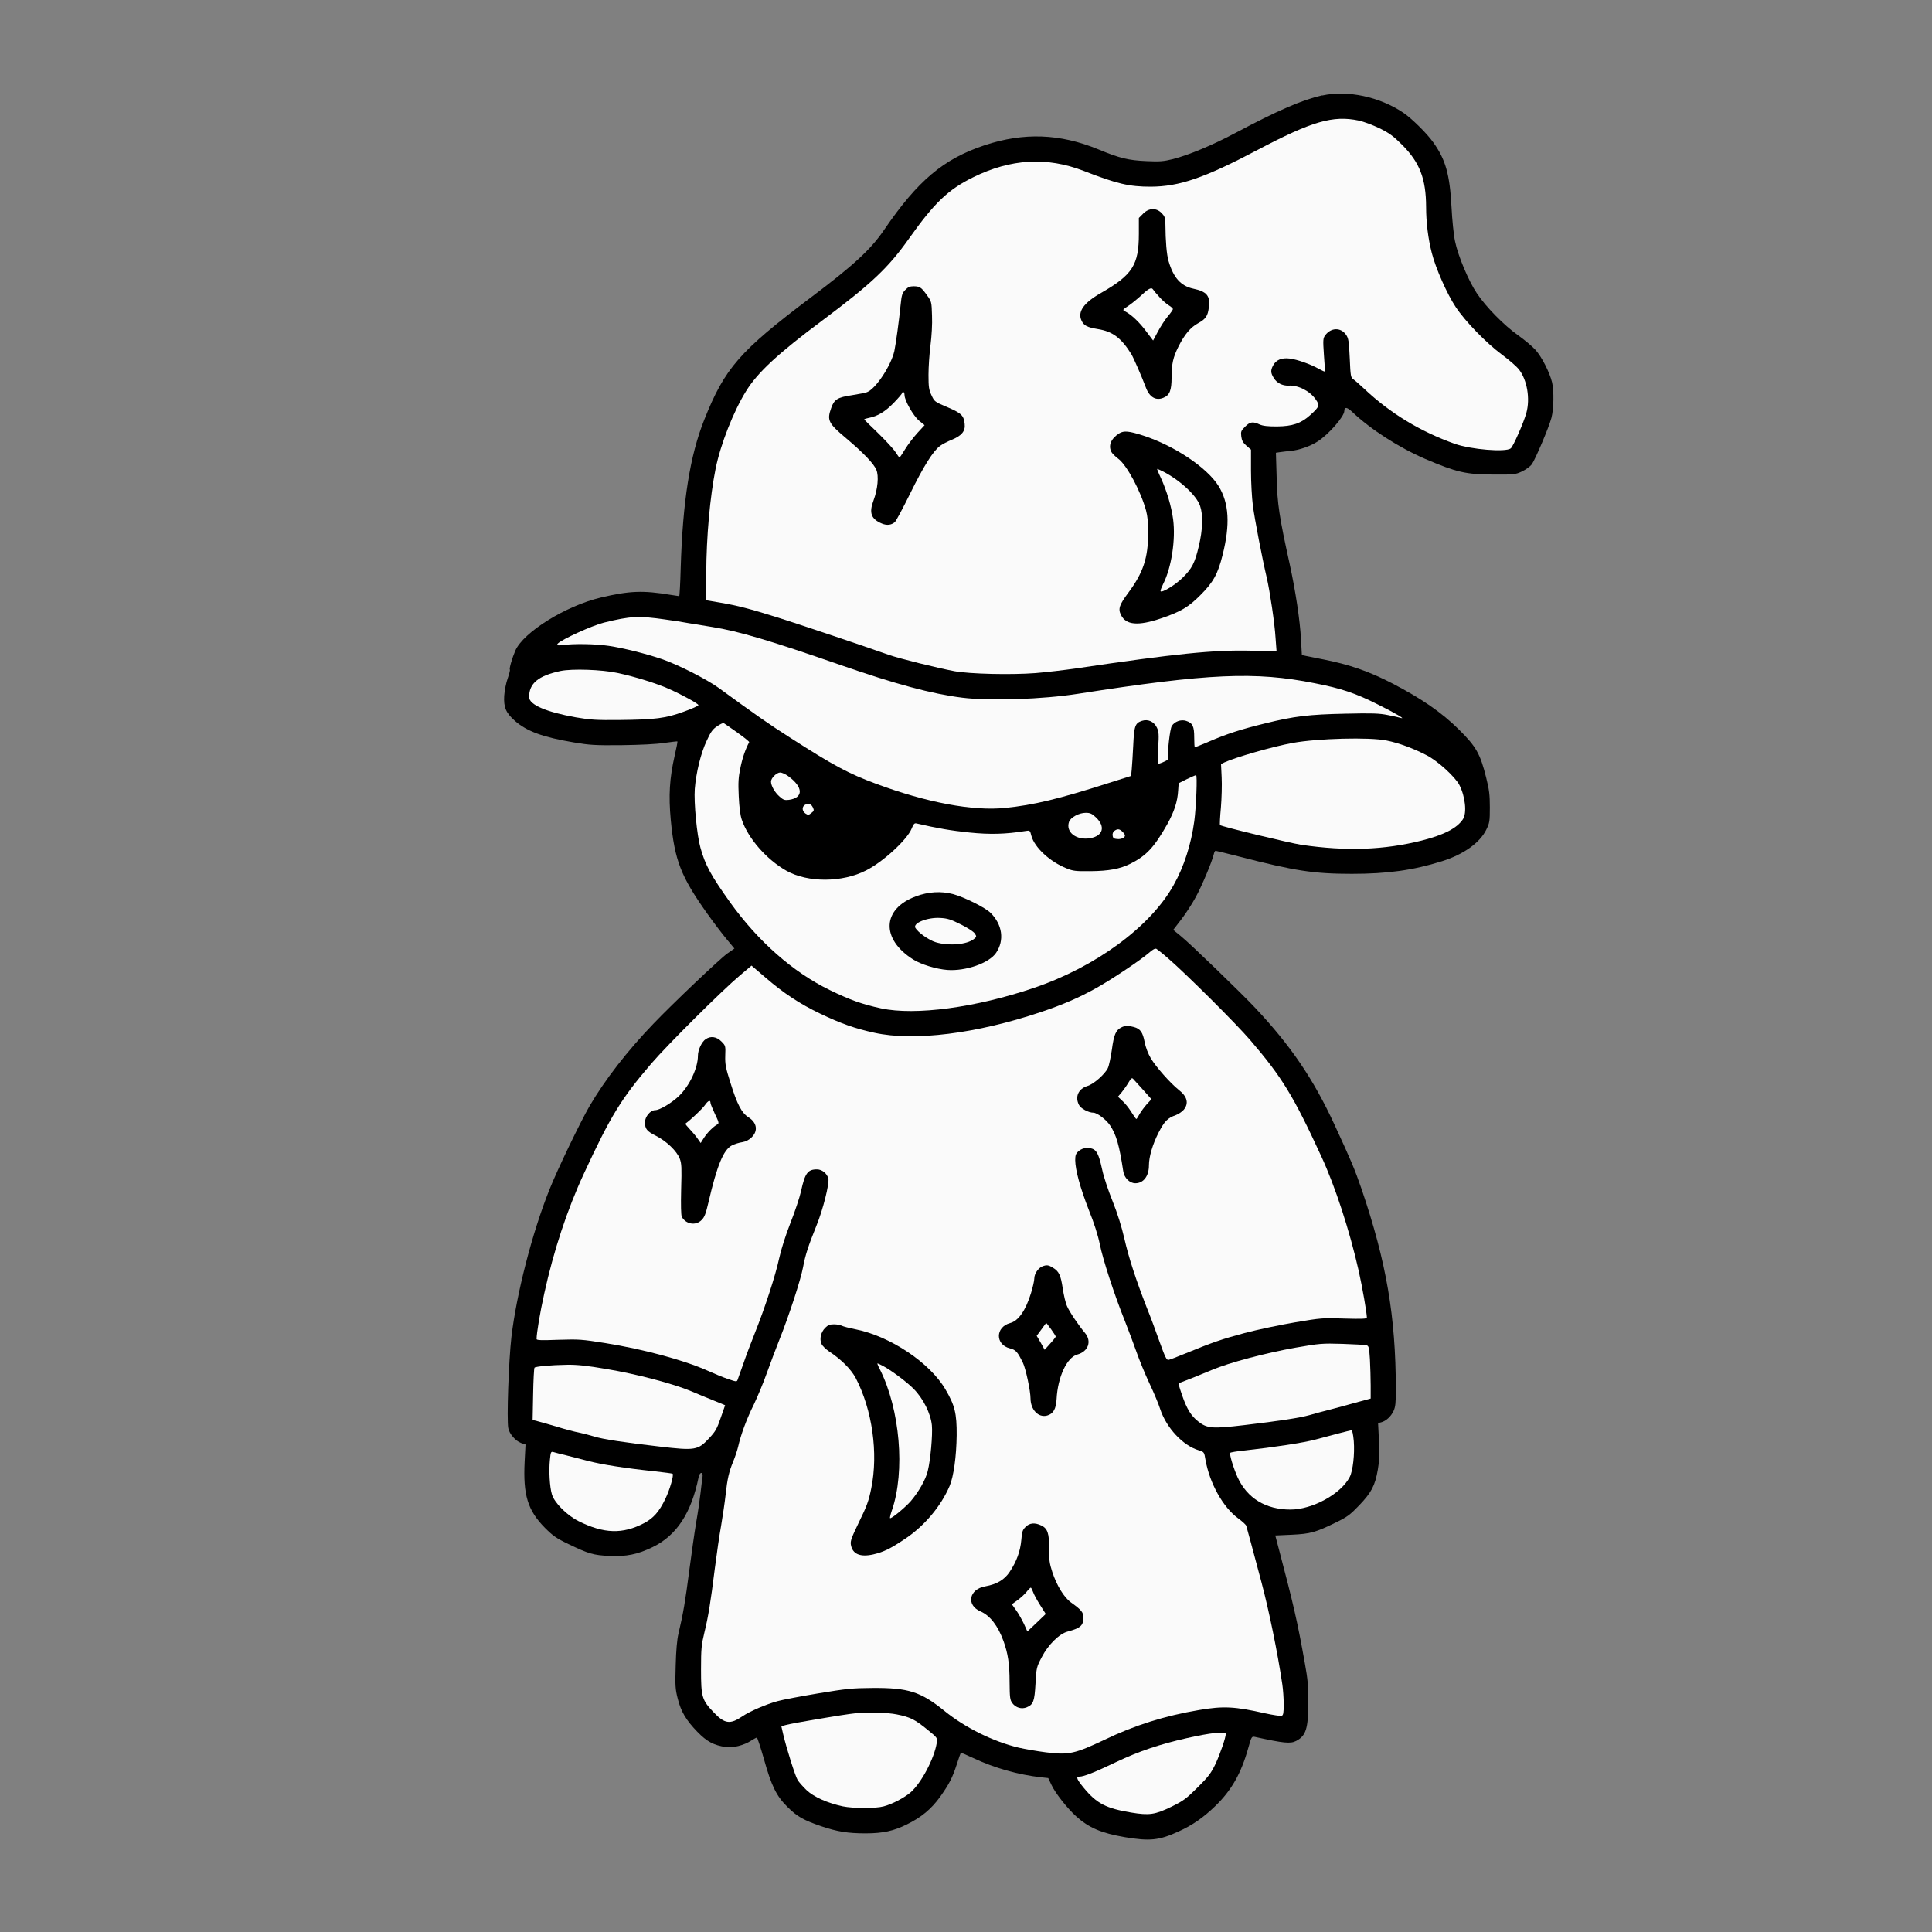 <?xml version="1.0" encoding="UTF-8"?>
<svg id="Layer_1" data-name="Layer 1" xmlns="http://www.w3.org/2000/svg" viewBox="0 0 1000 1000">
  <rect x="0" y="0" width="1000" height="1000" fill="#808080" stroke="none"/>
  <defs>
    <style>
      .cls-1, .cls-2 {
        stroke-width: 0px;
      }

      .cls-2 {
        fill: #fafafa;
      }
    </style>
  </defs>
  <g id="Wizard">
    <path class="cls-1" d="m684.36,49.35c-10.37,2.35-23.02,7.83-44.99,19.5-11.61,6.19-23.93,11.35-32.28,13.5-4.76,1.17-6.65,1.37-13.69,1.04-9.26-.39-13.89-1.5-24.84-6.06-20.02-8.22-38.6-8.87-58.95-2.15-21.32,7.11-34.56,18.26-52.1,43.95-6.78,9.98-15.91,18.39-37.89,34.89-36.78,27.71-44.47,36.52-55.1,63.25-7.43,18.65-11.15,42.26-12.19,76.75-.2,8.02-.59,14.54-.78,14.54s-2.15-.33-4.3-.65c-14.48-2.41-21.32-2.15-36.26,1.37-18.19,4.3-40.1,17.93-44.28,27.52-1.57,3.65-3.26,9.39-2.8,9.78.2.2-.33,2.22-1.11,4.5-.85,2.28-1.63,6.33-1.83,9.06-.33,6,.85,8.8,5.54,12.98,6.19,5.41,14.54,8.48,30.52,11.15,8.09,1.37,10.89,1.57,24.65,1.43,9.72-.13,18-.52,22.11-1.17,3.65-.52,6.72-.85,6.85-.78.13.13-.52,3.46-1.43,7.37-2.67,11.8-3.2,20.54-2.02,33.32,2.02,20.93,5.22,29.21,18.85,48.39,3.2,4.5,7.69,10.43,9.98,13.17l4.11,4.96-3.72,2.61c-3.85,2.74-28.17,25.82-38.15,36.26-13.5,14.02-25.11,29.02-33.06,42.58-4.83,8.35-16.69,32.93-20.8,43.3-9,22.43-17.08,54.12-19.69,76.3-1.43,12.52-2.48,42.71-1.63,47.21.59,3,3.72,6.59,6.65,7.69l2.28.78-.46,8.87c-.85,17.28,1.57,25.17,10.5,34.24,4.17,4.17,5.93,5.41,12.19,8.41,10.43,5.02,12.85,5.74,21.13,6.13,8.93.39,14.61-.78,22.43-4.56,12.39-6,20.02-17.61,23.8-36.19.59-2.93,2.48-2.93,2.02-.07-.2,1.17-.65,4.96-1.04,8.35s-1.37,10.3-2.28,15.32c-.85,5.02-2.41,16.3-3.59,25.11-1.96,15.13-3.06,21.85-5.54,32.28-.72,2.93-1.24,8.8-1.43,16.37-.33,10.56-.2,12.32,1.04,17.22,1.7,6.78,4.3,11.15,10.17,17.22,4.89,5.02,8.48,6.98,14.8,7.89,3.59.52,9.39-.91,13.04-3.33,1.37-.85,2.67-1.57,2.93-1.57.33,0,1.96,5.09,3.72,11.22,3.85,13.76,6.39,18.98,12.13,24.65,4.96,4.96,8.28,6.85,17.61,10.04,8.15,2.74,13.63,3.65,22.82,3.65s14.61-1.3,21.26-4.56c7.63-3.72,12.72-7.96,17.35-14.35,4.76-6.72,6.33-9.78,8.67-16.95.98-3.06,1.89-5.67,2.02-5.8.13-.13,3.13,1.11,6.59,2.74,10.82,5.09,23.02,8.54,34.95,9.91l3.72.39,1.7,3.59c2.02,4.3,8.15,12.06,12.78,16.24,6.59,5.93,13.04,8.67,25.17,10.76,12.91,2.15,17.74,1.7,27.78-2.93,7.24-3.26,12.91-7.24,19.04-13.17,8.41-8.15,13.37-16.89,17.02-29.87,1.7-6.06,1.83-6.26,3.46-5.93,14.93,3.26,18.39,3.65,21.39,2.09,5.09-2.67,6.26-6.39,6.26-19.95.07-8.22-.26-12-1.76-20.22-3.91-21.91-5.87-30.32-13.43-59.01l-1.89-7.17,8.54-.39c9.65-.46,12.26-1.17,22.95-6.39,5.74-2.8,7.24-3.91,12-8.87,6.26-6.59,8.15-10.11,9.59-18.39.78-4.43.91-7.89.59-14.93l-.46-9.19,1.57-.39c2.54-.65,5.15-3.06,6.46-5.93.98-2.15,1.17-4.24,1.17-11.15-.07-37.95-4.89-65.8-17.74-103.68-3.59-10.37-5.28-14.41-14.02-33.32-10.89-23.61-22.63-40.89-41.15-60.58-7.04-7.5-33.97-33.52-38.34-36.97l-3.98-3.26,4.11-5.35c2.28-2.93,5.67-8.15,7.5-11.54,3.2-5.8,8.48-18.39,9.39-22.3.2-.98.65-1.76.91-1.76.33,0,5.8,1.37,12.26,3,28.76,7.43,38.6,8.93,58.3,8.93,18.39,0,31.69-1.83,46.63-6.52,11.09-3.46,19.63-9.52,22.95-16.37,1.7-3.46,1.83-4.3,1.83-11.54,0-6.46-.33-9.13-1.89-15.32-3.06-12.32-5.15-16.04-14.02-24.84-9-8.93-19.3-16.04-34.63-24-12.13-6.26-22.17-9.78-36.32-12.52l-10.43-2.09-.46-8.22c-.52-9.85-2.8-24.91-5.87-39-5.35-24.26-6.39-31.04-6.72-44.67l-.39-12.85,2.22-.33c1.24-.2,3.72-.46,5.54-.65,4.3-.39,10.04-2.41,13.89-4.89,5.67-3.65,13.76-12.91,13.76-15.78,0-2.22,1.43-2.02,4.11.52,9.52,9.06,24.19,18.45,37.76,24.32,16.37,6.98,21.06,8.02,35.08,8.09,11.02.07,11.54,0,15.06-1.63,2.02-.98,4.24-2.61,5.02-3.65,1.89-2.67,8.93-19.3,10.17-24.06,1.24-4.7,1.37-14.02.33-18.39-1.24-5.15-5.41-13.3-8.61-16.82-1.63-1.83-5.8-5.28-9.19-7.69-7.17-5.09-16.5-14.61-21.13-21.58-4.24-6.26-9.78-19.43-11.28-26.87-.72-3.26-1.5-11.15-1.83-17.61-.91-17.15-3.06-24.71-9.46-33.65-3.26-4.63-11.09-12.32-15.39-15.26-12.32-8.35-28.95-11.87-42.06-9Z"/>
    <path class="cls-2" d="m703.27,62.4c2.54.52,7.37,2.35,10.76,3.98,5.15,2.54,7.17,4.04,11.8,8.67,9,9.06,12.26,17.41,12.32,32.02,0,8.02,1.04,16.43,2.93,23.8,2.02,8.02,7.96,21.39,12.39,28.04,4.96,7.5,15.85,18.65,23.93,24.65,3.72,2.74,7.69,6.19,8.87,7.76,4.17,5.41,5.8,15,3.78,22.37-1.24,4.7-6.85,17.48-8.09,18.39-2.61,2.09-20.61.59-28.95-2.35-17.8-6.33-33.39-15.78-46.82-28.43-2.35-2.22-4.89-4.43-5.67-4.96-1.37-.91-1.5-1.7-1.89-10.96-.39-8.61-.65-10.24-1.83-12-2.74-4.04-7.89-3.91-10.89.2-1.11,1.5-1.17,2.35-.65,10.11.39,4.63.59,8.54.46,8.61-.13.13-1.5-.52-3.06-1.37-4.43-2.48-11.28-4.89-15.13-5.35-4.17-.52-7.11.72-8.61,3.65-1.3,2.48-1.24,3.78.33,6.33,1.57,2.67,4.56,4.17,7.69,4.04,5.02-.33,11.09,2.8,14.15,7.24,2.09,3,1.83,3.72-2.93,8.02-4.76,4.3-9.19,5.8-17.28,5.87-4.76,0-7.17-.26-8.93-1.04-3.52-1.63-4.96-1.37-7.5,1.17-2.09,2.09-2.28,2.54-1.96,5.09.26,2.09.91,3.2,2.67,4.76l2.35,2.02v10.82c0,5.93.46,14.15.98,18.19.91,6.91,4.83,27.32,7.17,37.23,1.63,7.04,4.11,23.61,4.56,31.17l.52,6.91-13.3-.26c-19.24-.46-38.73,1.5-90.58,9.19-5.93.85-15.32,1.96-20.93,2.41-12.72.98-33.97.46-41.86-.98-8.48-1.57-28.82-6.59-34.04-8.48-16.76-5.87-46.69-15.91-57.25-19.24-15-4.7-21.06-6.26-30.32-7.83l-6.98-1.17.07-13.95c.07-19.04,1.96-39.65,4.83-54.06,2.54-12.65,9.26-29.74,15.78-40.23,5.93-9.65,16.63-19.56,39.65-36.71,25.17-18.85,33.91-27.06,44.54-42.06,13.3-18.78,20.41-25.56,33.39-31.95,19.5-9.59,38.08-10.63,57.06-3.33,17.41,6.78,23.67,8.22,34.82,8.22,14.8-.07,27.78-4.5,55.3-19.04,28.11-14.8,39-18,52.36-15.19Z"/>
    <path class="cls-2" d="m344.61,320.69c3.59.46,9,1.3,12.06,1.89,3.06.52,8.48,1.37,12.06,1.96,13.5,2.15,29.8,6.98,66.38,19.69,28.56,9.91,47.21,14.93,62.99,16.89,14.15,1.76,41.6.85,59.86-2.02,67.62-10.56,91.68-11.61,122.46-5.48,14.02,2.74,21.13,5.15,32.8,11.02,9.39,4.7,14.8,7.89,11.67,6.91-.59-.2-3.52-.85-6.46-1.43-4.5-.91-8.09-1.04-22.04-.72-18.98.39-26.48,1.3-41.54,5.02-12.52,3.06-19.82,5.41-29.02,9.39-3.85,1.63-7.17,3-7.37,3s-.33-2.28-.33-5.09c0-5.8-.78-7.5-4.24-8.61-2.61-.85-5.93.33-7.37,2.67-.98,1.57-2.35,13.82-1.83,15.98.26,1.04-.13,1.57-1.96,2.41-1.24.59-2.61,1.11-3,1.11-.52,0-.59-2.35-.26-8.09.46-7.04.33-8.48-.65-10.56-1.5-3.13-4.63-4.56-7.76-3.52-3.52,1.17-4.04,2.61-4.5,12.72-.26,5.02-.59,10.63-.78,12.46l-.33,3.33-11.54,3.65c-26.08,8.35-38.93,11.41-53.6,12.91-16.63,1.76-40.82-2.8-66.91-12.52-14.28-5.28-21.91-9.39-44.47-23.87-11.22-7.17-17.67-11.67-36.97-25.76-6.13-4.43-21-12-29.34-14.87-8.02-2.74-19.63-5.67-27.45-6.85-6.78-1.04-18.45-1.24-24.19-.39q-3.39.46-2.28-.78c1.96-2.15,17.67-9.33,23.93-10.89,13.82-3.39,17.8-3.59,31.95-1.57Z"/>
    <path class="cls-2" d="m319.7,348.34c9,1.89,20.61,5.54,26.8,8.35,7.11,3.2,14.87,7.5,15,8.28,0,.39-3.39,1.89-7.56,3.39-9.46,3.46-14.87,4.11-33.13,4.3-12.13.13-15.19-.07-22.76-1.37-15.32-2.74-24.19-6.52-24.19-10.5,0-7.11,4.76-11.02,16.3-13.5,6.06-1.24,21.32-.72,29.54,1.04Z"/>
    <path class="cls-2" d="m381.65,379.19c3.52,2.48,6.26,4.7,6.13,4.96-1.89,3.52-3.46,7.96-4.5,13.04-1.11,5.22-1.24,7.69-.91,14.93.26,5.67.78,9.85,1.57,12.13,3.26,9.72,12.85,20.67,23.15,26.48,11.02,6.19,28.89,6.13,41.21-.2,8.8-4.43,21.19-15.85,23.54-21.58.98-2.48,1.5-3,2.54-2.74,10.63,2.48,18.19,3.78,27.39,4.7,10.76,1.11,18.85.85,29.02-.78,2.28-.39,2.35-.33,3.06,2.54,1.63,6,9.65,13.43,18.26,16.82,3.33,1.37,4.76,1.5,12.26,1.43,9.46-.07,15.39-1.17,20.74-3.85,8.28-4.17,12.32-8.54,19.04-20.41,3.65-6.59,5.35-11.74,5.67-17.67l.26-3.59,4.17-2.09c2.35-1.11,4.5-2.09,4.83-2.09.72-.07.07,16.43-.91,23.74-1.63,12.06-5.35,23.67-10.69,33.13-12,21.58-40.43,42.45-72.45,53.28-30,10.17-61.23,14.35-78.97,10.56-9.91-2.15-15.91-4.3-26.67-9.52-19.04-9.32-36.97-25.11-51.52-45.39-9.85-13.82-12.85-19.24-15.32-28.24-1.83-6.39-3.46-23.48-2.93-30.45.65-8.28,3.13-18.52,6.13-24.84,2.09-4.63,3.13-6.06,5.41-7.56,1.57-1.11,3.13-1.83,3.46-1.63.39.2,3.52,2.41,7.04,4.89Z"/>
    <path class="cls-2" d="m717.68,383.29c6.26,1.24,14.02,4.11,20.74,7.63,5.67,2.87,14.8,11.22,16.95,15.39,3.06,5.93,3.98,14.54,1.83,17.74-3.06,4.63-9.78,8.09-21.32,11.02-19.5,4.89-38.93,5.61-62.21,2.22-6-.91-41.47-9.46-42.19-10.24-.2-.2,0-4.24.46-9,.39-4.83.59-11.87.39-15.65l-.33-6.91,1.7-.85c5.8-2.67,25.04-8.22,35.41-10.11,12.91-2.35,39.84-3.06,48.58-1.24Z"/>
    <path class="cls-2" d="m408,401.75c7.83,5.67,7.96,11.22.33,12.26-2.15.26-2.87.07-4.83-1.7-2.48-2.15-4.43-5.61-4.43-7.76,0-1.83,2.93-4.7,4.76-4.7.85,0,2.74.85,4.17,1.89Z"/>
    <path class="cls-2" d="m420.71,417.86c.72,1.5.65,1.89-.72,2.93-1.37,1.11-1.7,1.17-2.93.39-2.67-1.76-1.76-5.02,1.3-5.02,1.11,0,1.83.59,2.35,1.7Z"/>
    <path class="cls-2" d="m567.3,423.14c4.96,4.7,3.65,9.46-2.87,10.69-7.24,1.3-12.98-3.06-11.09-8.48.85-2.28,5.15-4.63,8.61-4.63,2.35,0,3.2.39,5.35,2.41Z"/>
    <path class="cls-2" d="m581,430.51c.72.72,1.3,1.57,1.3,1.89,0,1.17-1.96,2.09-4.04,1.89-1.7-.13-2.22-.52-2.35-1.76-.2-.98.2-1.96.91-2.48,1.63-1.17,2.67-1.04,4.17.46Z"/>
    <path class="cls-2" d="m604.47,495.91c9.13,7.83,35.41,33.97,42.71,42.52,16.43,19.17,22.24,28.69,36.71,60.06,7.24,15.65,14.67,38.47,19.37,59.28,1.96,8.87,4.17,21.52,4.24,24.26,0,.59-2.74.72-11.54.46-11.22-.39-12.13-.33-25.63,1.96-7.69,1.3-19.5,3.78-26.15,5.54-11.93,3.2-16.63,4.83-30.91,10.69-3.91,1.63-7.69,3.06-8.41,3.2-1.04.2-1.76-1.3-4.63-9.26-1.83-5.22-4.83-13.3-6.72-17.93-5.48-14.09-9.26-25.56-11.54-35.6-1.43-6.19-3.59-13.11-6.13-19.43-2.22-5.48-4.63-12.72-5.35-16.24-2.09-9.52-3.26-11.22-8.02-11.22-1.43,0-2.93.59-4.11,1.57-1.5,1.3-1.83,2.09-1.83,4.76.07,5.15,2.61,14.41,7.04,25.76,2.74,6.78,4.76,13.17,5.67,17.67,1.5,7.63,7.63,26.48,12.91,39.58,1.76,4.5,4.5,11.67,6,15.98s4.56,11.8,6.85,16.63,4.76,10.76,5.48,13.11c3.2,9.78,11.8,19.04,20.08,21.45,2.67.85,2.74.85,3.39,4.89,2.15,12.13,9.06,24.58,16.95,30.32,2.15,1.57,4.04,3.33,4.17,3.85.33,1.04,3.33,12.13,7.83,29.08,3.85,14.41,8.41,36.58,10.82,52.95.39,2.54.72,7.17.72,10.3,0,4.56-.2,5.67-1.04,6-.59.2-4.5-.39-8.67-1.3-15.59-3.52-21.45-3.85-34.04-1.7-17.8,3-33.39,7.89-48.97,15.39-15.26,7.24-18.58,8.02-30.32,6.52-4.63-.59-10.96-1.7-14.09-2.41-13.17-3.13-27.71-10.3-38.47-19.04-12.32-9.98-18.72-12-37.3-11.87-10.5.07-13.43.39-28.04,2.8-8.93,1.5-18.32,3.26-20.87,3.98-5.93,1.57-14.61,5.35-18.26,7.83-6.39,4.37-9.26,4.04-14.93-1.96-6.13-6.39-6.59-7.96-6.59-22.17,0-10.82.2-12.78,1.76-19.24,2.02-8.28,3.13-15.06,5.41-33.26.91-7.17,2.35-17.15,3.26-22.17.85-5.02,1.89-12.06,2.28-15.65.91-8.41,1.76-12.06,3.91-17.28.98-2.35,2.15-5.87,2.61-7.83,1.37-6.13,4.43-14.41,8.15-21.85,1.89-3.98,4.96-11.28,6.72-16.3,1.83-5.02,4.7-12.78,6.52-17.28,5.02-12.59,11.02-31.04,12.19-37.37s2.67-10.96,6.98-21.65c3.33-8.09,6.72-21.71,6.13-24.26-.72-2.67-3.26-4.76-5.93-4.76-4.76,0-6.19,1.96-8.22,11.28-.72,3.26-3.2,10.69-5.48,16.43-2.54,6.52-4.76,13.43-5.87,18.45-1.89,8.8-7.37,25.63-12.65,38.8-1.83,4.56-4.5,11.61-5.87,15.65-1.43,4.04-2.74,7.76-3,8.41-.39.98-.78.91-4.76-.46-2.41-.78-7.3-2.8-10.89-4.43-12-5.35-32.6-10.96-52.82-14.22-12.26-1.96-13.69-2.02-24.32-1.7-8.74.33-11.22.26-11.22-.39,0-3.06,1.76-13.63,3.98-23.61,4.83-22.04,11.87-43.43,20.48-61.95,13.82-29.87,19.37-38.93,34.95-57.06,8.28-9.65,36.65-37.89,45.97-45.71l5.87-4.96,7.17,6.13c9.59,8.28,17.87,13.69,28.37,18.72,10.96,5.22,17.93,7.69,28.11,9.91,20.54,4.5,52.82.46,86.01-10.69,11.61-3.91,19.76-7.43,28.89-12.52,8.02-4.5,22.76-14.35,27.13-18.13,2.02-1.83,3.26-2.41,3.91-2.09.52.33,3.2,2.41,5.87,4.76Z"/>
    <path class="cls-2" d="m707.24,696.3c1.24.33,1.43.98,1.83,7.24.2,3.85.39,9.91.39,13.63v6.72l-2.41.65c-1.37.39-4.7,1.3-7.37,2.02-2.67.78-7.69,2.09-11.09,3-3.39.85-8.28,2.15-10.89,2.93-4.89,1.37-15.39,3-33.65,5.15-16.56,1.96-19.24,1.76-23.87-1.89-3.65-2.87-5.87-6.46-8.28-13.43-1.96-5.67-2.09-6.33-1.04-6.65,2.22-.78,10.37-4.04,16.43-6.59,8.87-3.78,28.17-8.87,43.36-11.54,12.39-2.15,13.63-2.28,24.13-1.96,6.13.2,11.67.52,12.46.72Z"/>
    <path class="cls-2" d="m314.09,708.63c15.52,2.61,34.37,7.56,43.69,11.48,3.52,1.5,8.87,3.72,12,4.96l5.54,2.28-2.28,6.52c-1.96,5.74-2.74,7.11-6.13,10.69-5.67,6.06-7.11,6.33-25.56,4.17-18.19-2.09-29.74-3.85-33.91-5.22-2.15-.65-5.67-1.57-7.83-2.02-2.15-.39-7.11-1.7-11.09-2.93-3.91-1.17-8.48-2.48-10.04-2.87l-2.8-.72.26-13.3c.13-7.3.46-13.5.72-13.76.65-.65,8.48-1.37,16.89-1.5,5.35-.07,10.24.46,20.54,2.22Z"/>
    <path class="cls-2" d="m700.72,745.93c.52,6.65-.46,15.39-2.09,18.52-4.5,8.8-19.3,16.89-30.71,16.89-12.78,0-22.37-5.87-27.32-16.63-2.22-4.96-4.3-11.93-3.85-12.72.2-.26,3.59-.85,7.63-1.24,14.87-1.63,30.32-3.98,36.39-5.61,3.39-.91,8.87-2.35,12.06-3.2,3.26-.85,6.19-1.57,6.65-1.63s.91,1.96,1.24,5.61Z"/>
    <path class="cls-2" d="m293.1,753.29c2.87.72,8.02,2.02,11.41,2.93,6.72,1.76,18.91,3.72,33.91,5.28,5.22.59,9.59,1.17,9.72,1.3.72.72-1.43,8.22-3.78,13.04-3.13,6.52-6.06,9.91-10.96,12.52-11.09,5.8-20.8,5.54-33.97-1.04-6-3-12.46-9.46-13.76-13.82-1.17-3.85-1.63-12.39-1.04-17.87.39-4.11.52-4.37,1.83-4.04.78.26,3.78,1.04,6.65,1.7Z"/>
    <path class="cls-2" d="m464.14,887.37c6.91,1.37,9.39,2.61,15.72,7.76,5.41,4.37,5.41,4.43,5.02,6.91-1.3,8.22-8.02,20.87-13.63,25.76-3.33,2.8-9.39,6-13.82,7.17-4.24,1.17-15.78,1.11-21.19,0-7.89-1.7-15-4.83-18.78-8.41-1.89-1.83-3.98-4.17-4.63-5.28-1.24-2.02-5.74-16.3-7.5-23.8l-.91-3.98,2.35-.65c3.59-.98,30.06-5.48,36-6.06,6.19-.65,16.76-.39,21.39.59Z"/>
    <path class="cls-2" d="m634.47,897.47c0,1.89-3,10.56-5.35,15.59-2.28,4.7-3.59,6.52-9.26,12.13-5.93,5.87-7.3,6.91-13.56,9.98-8.48,4.11-11.41,4.56-20.8,3-12.91-2.15-17.8-4.63-24.39-12.59-3.78-4.56-4.37-6-2.41-6,2.28,0,7.76-2.15,19.04-7.56,11.87-5.61,22.5-9.19,36.39-12.32,12.26-2.8,20.35-3.65,20.35-2.22Z"/>
    <path class="cls-1" d="m591.69,110.59l-2.22,2.22v8.15c0,16.17-3.26,21.32-19.56,30.65-9.06,5.15-12.26,9.78-10.11,14.35,1.24,2.61,2.93,3.46,8.41,4.37,7.69,1.24,12.13,4.56,17.41,13.04,1.04,1.7,5.41,11.67,7.43,17.08,1.89,5.15,5.22,7.11,9.19,5.41,3.2-1.3,4.17-3.85,4.17-10.56.07-7.17.72-10.24,3.65-16.11,3.13-6.13,6.13-9.72,10.04-11.87,4.04-2.22,5.09-3.78,5.61-8.41.72-5.87-1.11-8.02-8.15-9.52-6.39-1.37-10.24-5.74-12.72-14.28-.98-3.33-1.57-10.24-1.63-19.11-.07-3.33-.33-4.04-1.96-5.74-2.8-2.8-6.59-2.67-9.59.33Z"/>
    <path class="cls-2" d="m600.17,153.82c1.37,1.57,3.52,3.39,4.7,4.17,1.24.72,2.22,1.63,2.22,2.02,0,.33-1.17,2.02-2.67,3.78-1.43,1.7-3.72,5.22-5.09,7.83l-2.48,4.63-3.65-4.83c-3.52-4.7-7.56-8.54-10.82-10.24-1.5-.78-1.43-.78,1.83-3,1.83-1.24,5.15-3.98,7.43-6.13q4.04-3.85,5.02-2.41c.52.78,2.09,2.67,3.52,4.17Z"/>
    <path class="cls-1" d="m468.58,150.04c-1.63,1.7-1.89,2.67-2.41,7.69-.85,8.54-2.48,20.28-3.26,24-1.76,7.63-9.65,19.56-14.15,21.26-.85.33-4.37,1.04-7.83,1.57-7.43,1.11-9.13,2.15-10.69,6.59-2.28,6.39-1.57,7.89,7.76,15.72,8.8,7.43,14.28,13.11,15.59,16.3,1.37,3.2.72,9.98-1.43,15.78-2.48,6.52-1.3,9.72,4.37,12.06,2.54,1.04,4.83.78,6.65-.78.59-.52,4.17-7.17,7.89-14.74,7.04-14.28,11.87-21.98,15.52-24.71,1.17-.85,3.85-2.28,6-3.13,5.15-2.09,7.17-4.5,6.72-8.22-.46-4.37-1.63-5.54-8.93-8.67-6.52-2.74-6.72-2.87-8.22-6.13-1.37-2.87-1.57-4.3-1.57-10.63,0-3.98.46-10.89,1.04-15.32.59-4.7.98-10.96.78-15.26-.2-7.11-.26-7.37-2.48-10.43-3-4.24-3.78-4.76-6.91-4.83-2.09,0-3,.39-4.43,1.89Z"/>
    <path class="cls-2" d="m468.19,204.49c0,2.8,4.5,10.69,7.5,13.24l2.87,2.35-3.72,4.04c-2.02,2.22-4.89,6-6.33,8.35-1.43,2.41-2.74,4.3-2.93,4.3s-1.04-1.17-1.96-2.61c-.91-1.5-4.96-5.87-8.93-9.78-4.04-3.85-7.37-7.17-7.37-7.3,0-.2,1.11-.52,2.41-.78,4.43-.85,8.35-3.13,12.78-7.69,2.41-2.48,4.37-4.76,4.37-5.09s.33-.59.65-.59c.39,0,.65.72.65,1.57Z"/>
    <path class="cls-1" d="m579.3,224.31c-4.3,2.74-5.8,6.39-3.98,9.72.46.78,1.96,2.28,3.39,3.33,4.43,3.2,11.74,16.82,14.48,26.87.78,2.93,1.17,6.52,1.11,11.74-.07,12.85-2.54,20.41-10.3,30.84-4.7,6.33-5.35,8.35-3.78,11.48,2.54,5.28,8.93,5.8,20.8,1.76,10.17-3.46,14.15-5.8,20.41-12.13,6.52-6.52,8.93-10.82,11.35-20.54,4.04-15.98,3.39-27-2.09-35.87-5.93-9.46-22.69-20.74-38.87-26.02-7.43-2.41-10.11-2.67-12.52-1.17Z"/>
    <path class="cls-2" d="m602.06,244.07c8.74,4.5,17.35,12.46,19.11,17.8,1.63,4.76,1.37,12.26-.65,20.74-2.09,8.87-3.52,11.61-8.48,16.5-3.78,3.72-10.89,8.02-11.35,6.85-.13-.33.52-1.96,1.37-3.72,4.3-8.41,6.52-23.02,5.15-33.45-.91-6.78-3.26-14.61-6.33-21.39-1.24-2.54-2.09-4.7-1.89-4.7s1.57.65,3.06,1.37Z"/>
    <path class="cls-1" d="m474.05,463.96c-17.54,6.46-18.19,22.11-1.37,32.67,3.98,2.54,11.87,4.96,17.61,5.41,9.52.72,21.71-3.52,25.3-8.87,4.37-6.46,3.26-14.61-2.87-20.67-2.74-2.74-13.63-8.15-19.43-9.72-6.26-1.63-12.72-1.24-19.24,1.17Z"/>
    <path class="cls-2" d="m497.27,478.44c3.52,1.76,6.65,3.78,7.24,4.7,1.04,1.57,1.04,1.7-.39,2.87-3.59,2.93-12.98,3.72-19.76,1.7-3.52-1.04-9.13-5.02-10.56-7.43-1.43-2.48,6.19-5.54,12.85-5.15,3.72.2,5.48.72,10.63,3.33Z"/>
    <path class="cls-1" d="m580.41,531.78c-2.87,1.43-3.85,3.72-4.89,11.41-.59,4.04-1.5,8.41-2.09,9.65-1.5,3.13-7.37,8.35-10.56,9.26-4.7,1.43-6.59,5.61-4.37,9.85.91,1.83,4.96,3.98,7.43,3.98,1.89,0,6.59,3.52,8.61,6.52,3.26,4.83,4.83,10.43,6.85,23.74.46,3.46,3.33,6.26,6.26,6.26,4.24,0,7.04-3.72,7.04-9.26,0-4.43,1.89-10.89,5.02-17.02,3.06-5.87,4.63-7.5,8.93-9,1.37-.52,3.2-1.76,4.04-2.74,2.74-3.26,1.89-6.85-2.48-10.24-4.43-3.52-11.93-12-14.54-16.43-1.43-2.41-2.67-5.67-3.2-8.41-.98-5.09-2.22-6.85-5.54-7.76-3.06-.85-4.63-.78-6.52.2Z"/>
    <path class="cls-2" d="m591.69,564.12l4.3,4.83-2.48,2.67c-1.3,1.5-3,3.78-3.72,5.09-.72,1.37-1.43,2.48-1.63,2.48s-1.37-1.63-2.61-3.65c-1.24-2.02-3.33-4.63-4.63-5.74l-2.28-2.15,1.89-2.22c.98-1.24,2.61-3.46,3.52-5.02,1.37-2.35,1.83-2.67,2.48-1.96.46.46,2.74,3,5.15,5.67Z"/>
    <path class="cls-1" d="m365.28,537.84c-2.09,1.43-4.04,5.61-4.04,8.61,0,6.26-4.24,15.39-9.72,20.74-3.78,3.65-10.04,7.43-12.46,7.43s-5.22,3.39-5.22,6.19c0,3.52.91,4.7,5.74,7.11,5.41,2.74,10.76,7.89,12.26,11.8.98,2.61,1.04,4.63.72,15.85-.2,8.35-.07,13.37.33,14.22,2.09,3.91,7.24,4.76,10.24,1.7,1.5-1.43,2.22-3.33,3.59-9.26,4.37-18.85,7.76-27.13,12.06-29.34,1.43-.72,3.85-1.5,5.41-1.7,1.89-.33,3.46-1.11,4.96-2.61,3.33-3.33,2.61-7.56-1.76-10.3-3.52-2.22-5.87-6.78-9.26-17.67-2.54-7.96-2.87-9.78-2.74-14.28.2-5.02.13-5.15-2.02-7.3-2.48-2.48-5.54-2.93-8.09-1.17Z"/>
    <path class="cls-2" d="m367.76,570.9c0,.46,1.04,3,2.28,5.67,1.96,4.04,2.22,4.89,1.37,5.35-2.28,1.24-5.28,4.3-6.98,6.91l-1.76,2.8-1.5-2.15c-.78-1.17-2.61-3.39-4.04-4.89-1.5-1.57-2.54-2.87-2.35-3,2.87-2.09,8.61-7.56,10.04-9.52,1.7-2.48,2.93-2.93,2.93-1.17Z"/>
    <path class="cls-1" d="m539.52,655.48c-2.15.85-4.17,3.85-4.17,6.26,0,1.17-.78,4.56-1.7,7.56-2.8,9.06-6.52,14.41-10.82,15.52-7.69,2.09-7.76,11.22-.07,13.11,3.06.78,3.91,1.76,6.72,7.5,1.43,2.93,3.91,14.48,3.91,18.39.07,5.93,4.11,10.11,8.61,8.87,3.2-.91,4.63-3.46,4.89-8.54.59-11.41,5.35-21.58,10.69-23.02,5.74-1.57,7.63-6.91,3.98-11.22-3.2-3.78-8.02-10.89-9.26-13.82-.72-1.5-1.7-5.67-2.22-9.13-1.04-6.98-1.96-8.93-5.15-10.82-2.28-1.43-3.26-1.5-5.41-.65Z"/>
    <path class="cls-2" d="m544.09,688.08c1.3,1.83,2.35,3.46,2.35,3.78-.07.26-1.3,1.89-2.87,3.59l-2.87,3.2-2.02-3.65-2.09-3.59,2.41-3.26c1.3-1.83,2.41-3.33,2.54-3.33s1.24,1.5,2.54,3.26Z"/>
    <path class="cls-1" d="m427.1,687.3c-2.28,2.35-3.06,5.87-1.83,8.41.46.98,2.22,2.67,3.85,3.78,6.26,4.11,11.41,9.26,13.82,13.82,8.54,16.37,11.74,38.87,8.02,57.06-1.3,6.46-2.28,9.19-6.26,17.28-3.85,7.96-4.63,9.98-4.3,11.8.78,4.96,4.83,6.65,11.67,5.09,5.28-1.24,8.8-2.93,16.56-8.15,9.91-6.65,18.45-16.82,22.89-27.26,2.09-4.89,3.52-15.32,3.65-26.28.07-11.22-.91-15.39-5.87-23.8-8.02-13.69-28.5-27.39-46.3-30.97-3.33-.65-6.59-1.5-7.3-1.89-.78-.39-2.54-.72-4.04-.72-2.09,0-3.13.39-4.56,1.83Z"/>
    <path class="cls-2" d="m456.64,706.8c4.24,2.15,12.65,8.41,16.24,12.06,4.96,4.96,8.87,12.85,9.46,18.85.46,4.96-.72,18.06-2.15,23.74-1.11,4.56-4.83,10.96-8.93,15.72-3.13,3.46-10.04,9.13-10.56,8.61-.2-.2.26-2.02.98-4.11,6.91-20.15,4.17-52.17-6.26-72.9-.91-1.7-1.43-3.06-1.24-3.06s1.3.46,2.48,1.11Z"/>
    <path class="cls-1" d="m530.85,790.33c-1.57,1.5-1.89,2.48-2.22,6.78-.52,5.74-2.41,11.09-6,16.43-2.67,4.11-6.65,6.46-12.72,7.56-8.41,1.5-9.91,9.78-2.35,12.98,4.89,2.15,9,7.43,11.87,15.39,2.28,6.39,3.13,11.67,3.13,21.32.07,7.96.2,9.06,1.43,10.76,1.76,2.35,4.76,3.26,7.43,2.15,3.46-1.43,4.04-3.13,4.56-12.32.46-8.15.52-8.48,3.26-13.69,3.26-6.33,9.06-12.06,13.3-13.17,6.78-1.83,8.22-3.13,8.22-7.3,0-2.67-.98-3.91-6.46-7.83-3.59-2.61-7.37-8.8-9.65-15.78-1.43-4.37-1.7-6.33-1.63-12,.07-7.96-.78-10.5-4.11-12.06s-6-1.3-8.09.78Z"/>
    <path class="cls-2" d="m534.7,823.98c.39,1.17,2.02,4.24,3.65,6.78l2.93,4.63-4.76,4.56-4.76,4.5-1.76-3.91c-1.04-2.15-2.8-5.35-4.04-7.04l-2.22-3.13,2.87-2.09c1.57-1.11,3.72-3.06,4.7-4.3s1.96-2.22,2.22-2.22c.2,0,.72.98,1.17,2.22Z"/>
  </g>
</svg>